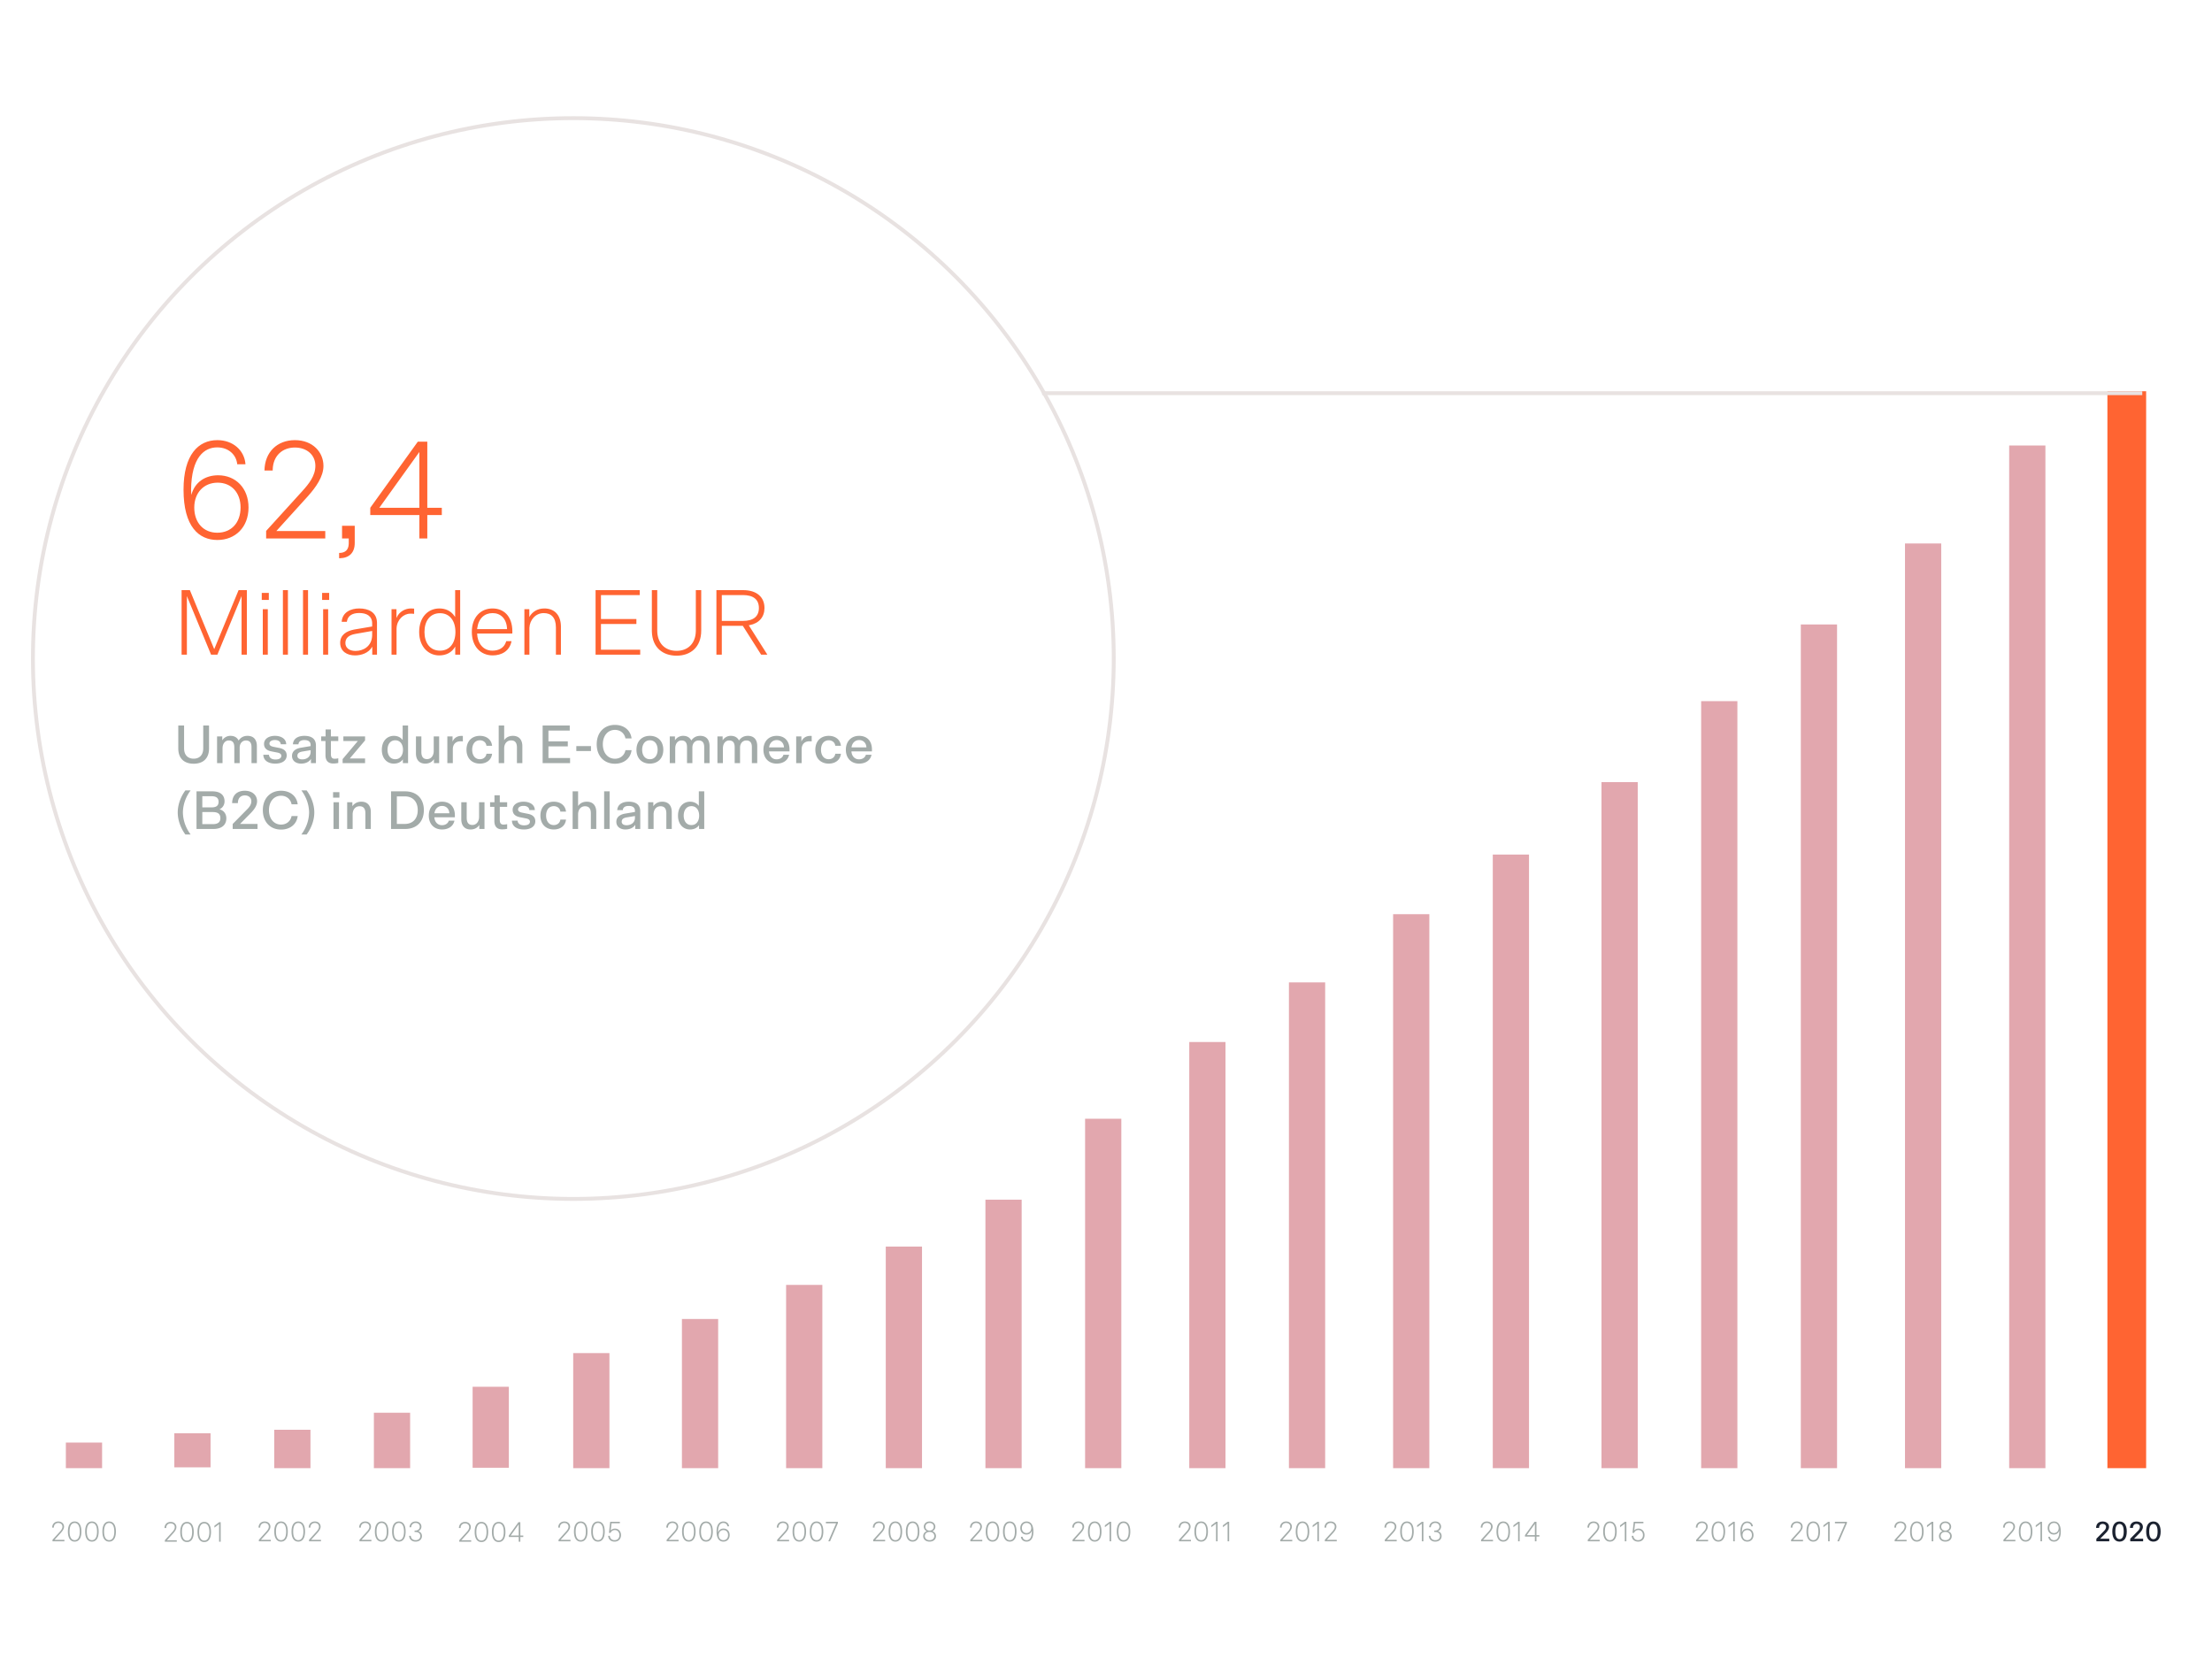 <svg xmlns="http://www.w3.org/2000/svg" xmlns:xlink="http://www.w3.org/1999/xlink" width="571" height="430"><defs><filter id="c"><feColorMatrix in="SourceGraphic" values="0 0 0 0 0.91 0 0 0 0 0.886 0 0 0 0 0.882 0 0 0 1 0"/></filter><path id="a" d="M0 0h571v430H0z"/></defs><g fill="none" fill-rule="evenodd"><mask id="b" fill="#fff"><use xlink:href="#a"/></mask><g mask="url(#b)"><g transform="translate(8 30)"><path fill="#A3ABA9" d="M40.275 362.88c1.052 0 1.742.843 1.742 2.6 0 1.758-.69 2.6-1.743 2.6-1.045 0-1.742-.842-1.742-2.6 0-1.757.697-2.6 1.742-2.6zm4.45 0c1.054 0 1.744.843 1.744 2.6 0 1.758-.69 2.6-1.743 2.6-1.046 0-1.743-.842-1.743-2.6 0-1.757.697-2.6 1.743-2.6zm76 0c1.054 0 1.744.843 1.744 2.6 0 1.758-.69 2.6-1.743 2.6-1.046 0-1.743-.842-1.743-2.6 0-1.757.697-2.6 1.743-2.6zm-4.45 0c1.052 0 1.742.843 1.742 2.6 0 1.758-.69 2.6-1.743 2.6-1.045 0-1.742-.842-1.742-2.6 0-1.757.697-2.6 1.742-2.6zm-80.227 0c.93 0 1.489.625 1.489 1.344 0 .528-.354 1.05-.73 1.484l-.113.128-1.612 1.78h2.55V368h-3.08v-.392l1.874-2.062c.363-.4.69-.814.69-1.33 0-.573-.45-.95-1.068-.95-.613 0-1.091.382-1.149 1.058l-.006.14h-.428c.015-.966.668-1.584 1.583-1.584zm12.919.08V368h-.407v-4.546l-1.213.9v-.479l1.228-.915h.392zm63.081-.08c.93 0 1.489.625 1.489 1.344 0 .528-.354 1.05-.73 1.484l-.113.128-1.612 1.78h2.55V368h-3.08v-.392l1.874-2.062c.363-.4.69-.814.69-1.33 0-.573-.45-.95-1.068-.95-.613 0-1.091.382-1.149 1.058l-.006.14h-.428c.015-.966.668-1.584 1.583-1.584zm14.27.08v3.442h.755v.378h-.756V368h-.414v-1.22h-2.556v-.378l2.477-3.442h.493zm360.493-.19c1.053 0 1.742.842 1.742 2.6 0 1.756-.69 2.599-1.742 2.599-1.046 0-1.743-.843-1.743-2.6 0-1.757.697-2.6 1.743-2.6zm-70.59.08v.384h-2.15l-.217 1.874c.21-.276.625-.501 1.111-.501.886 0 1.554.704 1.554 1.67 0 .98-.624 1.692-1.663 1.692-.882 0-1.519-.502-1.633-1.336l-.015-.16h.428c.036.639.487 1.118 1.22 1.118.777 0 1.25-.53 1.25-1.314 0-.755-.48-1.293-1.177-1.293-.495 0-.858.252-1.057.62l-.054.114h-.414l.327-2.869h2.49zm-264.212 0v.384h-2.15l-.217 1.874c.21-.276.624-.501 1.11-.501.887 0 1.555.704 1.555 1.67 0 .98-.625 1.692-1.663 1.692-.882 0-1.519-.502-1.633-1.336l-.015-.16h.428c.036.639.486 1.118 1.22 1.118.777 0 1.249-.53 1.249-1.314 0-.755-.48-1.293-1.176-1.293-.496 0-.859.252-1.057.62l-.055.114h-.413l.326-2.869h2.491zm-61.494-.08c1.053 0 1.742.842 1.742 2.6 0 1.756-.69 2.599-1.742 2.599-1.046 0-1.743-.843-1.743-2.6 0-1.757.697-2.6 1.743-2.6zm79.296 0c1.053 0 1.743.842 1.743 2.6 0 1.756-.69 2.599-1.743 2.599-1.046 0-1.743-.843-1.743-2.6 0-1.757.697-2.6 1.743-2.6zm158.415 0c1.053 0 1.742.842 1.742 2.6 0 1.756-.69 2.599-1.742 2.599-1.046 0-1.743-.843-1.743-2.6 0-1.757.697-2.6 1.743-2.6zm-186.318 0c1.053 0 1.743.842 1.743 2.6 0 1.756-.69 2.599-1.743 2.599-1.046 0-1.743-.843-1.743-2.6 0-1.757.697-2.6 1.743-2.6zm4.451 0c1.053 0 1.743.842 1.743 2.6 0 1.756-.69 2.599-1.743 2.599-1.045 0-1.742-.843-1.742-2.6 0-1.757.697-2.6 1.742-2.6zm110.636 0c.966 0 1.765.69 1.765 2.62 0 1.816-.77 2.579-1.758 2.579-.796 0-1.35-.498-1.452-1.129l-.014-.127h.428c.044.479.436.878 1.046.878.668 0 1.336-.508 1.358-2.207 0-.071-.008-.162-.013-.222l-.002-.047-.044.141c-.218.589-.743.883-1.35.883-.908 0-1.583-.66-1.583-1.678 0-1.03.69-1.692 1.62-1.692zm-157.701 0c.915 0 1.489.624 1.489 1.328 0 .538-.342 1.01-.806 1.191.479.116.944.516.944 1.25 0 .827-.661 1.43-1.634 1.43-.899 0-1.551-.512-1.657-1.346l-.013-.15h.428c.029.646.494 1.118 1.242 1.118.726 0 1.212-.435 1.212-1.053 0-.62-.395-1.003-1.163-1.048l-.158-.005h-.16v-.363h.138c.879 0 1.205-.523 1.205-1.024 0-.566-.457-.95-1.067-.95-.617 0-1.063.385-1.143.985l-.012.132h-.428c.044-.871.66-1.496 1.583-1.496zm79.434 0c.797 0 1.35.497 1.453 1.128l.014.128h-.428c-.044-.48-.436-.879-1.046-.879-.668 0-1.336.508-1.358 2.208 0 .094.014.225.014.268.182-.682.741-1.024 1.395-1.024.907 0 1.583.661 1.583 1.678 0 1.031-.69 1.692-1.62 1.692-.965 0-1.764-.69-1.764-2.622 0-1.815.77-2.578 1.757-2.578zm73.932 0c1.053 0 1.743.842 1.743 2.6 0 1.756-.69 2.599-1.743 2.599-1.046 0-1.743-.843-1.743-2.6 0-1.757.697-2.6 1.743-2.6zm-29.528 0c1.053 0 1.742.842 1.742 2.6 0 1.756-.69 2.599-1.742 2.599-1.046 0-1.743-.843-1.743-2.6 0-1.757.697-2.6 1.743-2.6zm-207.406 0c1.053 0 1.743.842 1.743 2.6 0 1.756-.69 2.599-1.743 2.599-1.046 0-1.743-.843-1.743-2.6 0-1.757.697-2.6 1.743-2.6zm4.451 0c1.053 0 1.743.842 1.743 2.6 0 1.756-.69 2.599-1.743 2.599-1.045 0-1.743-.843-1.743-2.6 0-1.757.698-2.6 1.743-2.6zm422.844 0c.797 0 1.35.497 1.453 1.128l.014.128h-.428c-.044-.48-.436-.879-1.046-.879-.668 0-1.336.508-1.358 2.208 0 .094.015.225.015.268.181-.682.74-1.024 1.394-1.024.908 0 1.583.661 1.583 1.678 0 1.031-.69 1.692-1.62 1.692-.965 0-1.764-.69-1.764-2.622 0-1.815.77-2.578 1.757-2.578zm-240.233 0c1.053 0 1.743.842 1.743 2.6 0 1.756-.69 2.599-1.743 2.599-1.046 0-1.743-.843-1.743-2.6 0-1.757.697-2.6 1.743-2.6zm204.8 0c1.052 0 1.742.842 1.742 2.6 0 1.756-.69 2.599-1.743 2.599-1.046 0-1.743-.843-1.743-2.6 0-1.757.697-2.6 1.743-2.6zm-180.005 0c1.053 0 1.743.842 1.743 2.6 0 1.756-.69 2.599-1.743 2.599-1.046 0-1.743-.843-1.743-2.6 0-1.757.697-2.6 1.743-2.6zm54.446 0c1.053 0 1.742.842 1.742 2.6 0 1.756-.69 2.599-1.742 2.599-1.046 0-1.743-.843-1.743-2.6 0-1.757.697-2.6 1.743-2.6zm232.859 0c1.053 0 1.742.842 1.742 2.6 0 1.756-.69 2.599-1.742 2.599-1.046 0-1.743-.843-1.743-2.6 0-1.757.697-2.6 1.743-2.6zm-445.89 0c1.053 0 1.743.842 1.743 2.6 0 1.756-.69 2.599-1.743 2.599-1.046 0-1.743-.843-1.743-2.6 0-1.757.697-2.6 1.743-2.6zm453.21 0c.965 0 1.764.69 1.764 2.62 0 1.816-.77 2.579-1.757 2.579-.797 0-1.35-.498-1.453-1.129l-.014-.127h.428c.044.479.436.878 1.046.878.668 0 1.336-.508 1.358-2.207 0-.071-.008-.162-.012-.222l-.003-.047-.044.141c-.218.589-.743.883-1.35.883-.908 0-1.583-.66-1.583-1.678 0-1.03.69-1.692 1.62-1.692zm-457.661 0c1.053 0 1.742.842 1.742 2.6 0 1.756-.69 2.599-1.742 2.599-1.046 0-1.743-.843-1.743-2.6 0-1.757.697-2.6 1.743-2.6zm109.715 0c1.053 0 1.743.842 1.743 2.6 0 1.756-.69 2.599-1.743 2.599-1.046 0-1.743-.843-1.743-2.6 0-1.757.697-2.6 1.743-2.6zm188.244 0c.915 0 1.489.624 1.489 1.328 0 .538-.341 1.01-.806 1.191.48.116.944.516.944 1.25 0 .827-.661 1.43-1.634 1.43-.898 0-1.55-.512-1.657-1.346l-.013-.15h.428c.03.646.494 1.118 1.242 1.118.726 0 1.213-.435 1.213-1.053 0-.62-.396-1.003-1.164-1.048l-.158-.005h-.16v-.363h.138c.879 0 1.206-.523 1.206-1.024 0-.566-.458-.95-1.068-.95-.617 0-1.062.385-1.143.985l-.011.132h-.429c.044-.871.661-1.496 1.583-1.496zm73.065 0c1.053 0 1.743.842 1.743 2.6 0 1.756-.69 2.599-1.743 2.599-1.046 0-1.743-.843-1.743-2.6 0-1.757.697-2.6 1.743-2.6zm-203.61 0c.887 0 1.49.61 1.49 1.357 0 .472-.291.944-.756 1.155.538.182.915.654.915 1.256 0 .835-.653 1.43-1.648 1.43-1.002 0-1.649-.595-1.649-1.43 0-.602.37-1.074.915-1.256a1.287 1.287 0 0 1-.762-1.155c0-.748.603-1.358 1.496-1.358zm262.213 0c.886 0 1.489.61 1.489 1.357 0 .472-.29.944-.755 1.155.537.182.914.654.914 1.256 0 .835-.653 1.43-1.648 1.43-1.002 0-1.648-.595-1.648-1.43 0-.602.37-1.074.915-1.256a1.287 1.287 0 0 1-.763-1.155c0-.748.603-1.358 1.496-1.358zm-192.103 0c1.053 0 1.743.842 1.743 2.6 0 1.756-.69 2.599-1.743 2.599-1.046 0-1.743-.843-1.743-2.6 0-1.757.697-2.6 1.743-2.6zm53.123 0c1.053 0 1.742.842 1.742 2.6 0 1.756-.69 2.599-1.742 2.599-1.046 0-1.743-.843-1.743-2.6 0-1.757.697-2.6 1.743-2.6zm-80.601 0c1.052 0 1.742.842 1.742 2.6 0 1.756-.69 2.599-1.742 2.599-1.046 0-1.743-.843-1.743-2.6 0-1.757.697-2.6 1.743-2.6zm105.452 0c1.053 0 1.743.842 1.743 2.6 0 1.756-.69 2.599-1.743 2.599-1.045 0-1.742-.843-1.742-2.6 0-1.757.697-2.6 1.742-2.6zm-131.837 0c1.053 0 1.743.842 1.743 2.6 0 1.756-.69 2.599-1.743 2.599-1.045 0-1.742-.843-1.742-2.6 0-1.757.697-2.6 1.742-2.6zm-49.872 0c1.053 0 1.743.842 1.743 2.6 0 1.756-.69 2.599-1.743 2.599-1.045 0-1.742-.843-1.742-2.6 0-1.757.697-2.6 1.742-2.6zm-187.062 0c1.053 0 1.743.842 1.743 2.6 0 1.756-.69 2.599-1.743 2.599-1.045 0-1.742-.843-1.742-2.6 0-1.757.697-2.6 1.742-2.6zm83.692 0c1.053 0 1.743.842 1.743 2.6 0 1.756-.69 2.599-1.743 2.599-1.046 0-1.743-.843-1.743-2.6 0-1.757.697-2.6 1.743-2.6zm365.102 0c1.053 0 1.743.842 1.743 2.6 0 1.756-.69 2.599-1.743 2.599-1.046 0-1.743-.843-1.743-2.6 0-1.757.697-2.6 1.743-2.6zm-265.958 0c.93 0 1.489.624 1.489 1.343 0 .528-.354 1.05-.73 1.484l-.113.128-1.612 1.78h2.55v.384h-3.08v-.392l1.874-2.062c.363-.4.69-.814.69-1.33 0-.573-.45-.95-1.068-.95-.613 0-1.091.382-1.149 1.058l-.006.14h-.428c.014-.966.668-1.584 1.583-1.584zm274.65.08v.362l-2.026 4.677h-.45l2.019-4.648h-2.636v-.392h3.093zm-461.712-.08c.93 0 1.489.624 1.489 1.343 0 .528-.354 1.05-.73 1.484l-.113.128-1.612 1.78h2.55v.384H5.551v-.392l1.874-2.062c.363-.4.69-.814.69-1.33 0-.573-.45-.95-1.068-.95-.613 0-1.091.382-1.149 1.058l-.006.14h-.427c.015-.966.668-1.584 1.583-1.584zm211.857 0c.93 0 1.489.624 1.489 1.343 0 .528-.354 1.05-.73 1.484l-.112.128-1.613 1.78h2.55v.384h-3.08v-.392l1.874-2.062c.363-.4.69-.814.69-1.33 0-.573-.45-.95-1.068-.95-.612 0-1.091.382-1.149 1.058l-.005.14h-.429c.015-.966.668-1.584 1.583-1.584zm25.077 0c.93 0 1.489.624 1.489 1.343 0 .528-.354 1.05-.73 1.484l-.113.128-1.612 1.78h2.55v.384h-3.08v-.392l1.874-2.062c.363-.4.69-.814.69-1.33 0-.573-.45-.95-1.068-.95-.613 0-1.091.382-1.149 1.058l-.005.14h-.429c.015-.966.668-1.584 1.583-1.584zm-170.707 0c.93 0 1.489.624 1.489 1.343 0 .528-.354 1.05-.73 1.484l-.113.128-1.612 1.78h2.55v.384h-3.08v-.392l1.874-2.062c.363-.4.69-.814.69-1.33 0-.573-.45-.95-1.068-.95-.613 0-1.091.382-1.149 1.058l-.005.14h-.429c.015-.966.668-1.584 1.583-1.584zm64.407 0c.93 0 1.488.624 1.488 1.343 0 .528-.354 1.05-.73 1.484l-.112.128-1.612 1.78h2.549v.384h-3.08v-.392l1.874-2.062c.363-.4.69-.814.69-1.33 0-.573-.45-.95-1.067-.95-.613 0-1.092.382-1.15 1.058l-.005.14h-.428c.014-.966.668-1.584 1.583-1.584zm246.604.08v5.039h-.406v-4.546l-1.213.9v-.479l1.227-.915h.392zm-33.319-.08c.93 0 1.489.624 1.489 1.343 0 .528-.354 1.05-.73 1.484l-.112.128-1.612 1.78h2.548v.384h-3.079v-.392l1.874-2.062c.363-.4.69-.814.69-1.33 0-.573-.45-.95-1.068-.95-.612 0-1.091.382-1.149 1.058l-.005.14h-.429c.015-.966.668-1.584 1.583-1.584zm159.694 0c.93 0 1.489.624 1.489 1.343 0 .528-.354 1.05-.73 1.484l-.112.128-1.613 1.78h2.55v.384h-3.08v-.392l1.874-2.062c.363-.4.69-.814.69-1.33 0-.573-.45-.95-1.068-.95-.612 0-1.091.382-1.149 1.058l-.005.14h-.429c.015-.966.668-1.584 1.583-1.584zm-134.842 0c.93 0 1.489.624 1.489 1.343 0 .528-.354 1.05-.73 1.484l-.113.128-1.612 1.78h2.55v.384h-3.08v-.392l1.874-2.062c.363-.4.69-.814.69-1.33 0-.573-.45-.95-1.068-.95-.613 0-1.091.382-1.149 1.058l-.005.14h-.429c.015-.966.668-1.584 1.583-1.584zm27.542 0c.93 0 1.488.624 1.488 1.343 0 .528-.354 1.05-.729 1.484l-.113.128-1.612 1.78h2.549v.384h-3.08v-.392l1.874-2.062c.364-.4.69-.814.69-1.33 0-.573-.45-.95-1.067-.95-.613 0-1.092.382-1.149 1.058l-.006.14h-.428c.014-.966.668-1.584 1.583-1.584zm-70.894.08v5.039h-.407v-4.546l-1.213.9v-.479l1.227-.915h.393zm56.155 0v3.441h.755v.378h-.755v1.22h-.414v-1.22h-2.556v-.378l2.476-3.442h.494zm42.723-.08c.929 0 1.488.624 1.488 1.343 0 .528-.354 1.05-.73 1.484l-.112.128-1.612 1.78h2.549v.384h-3.08v-.392l1.874-2.062c.363-.4.69-.814.69-1.33 0-.573-.45-.95-1.067-.95-.613 0-1.092.382-1.15 1.058l-.005.14h-.429c.015-.966.669-1.584 1.584-1.584zm-125.033.08v5.039h-.407v-4.546l-1.213.9v-.479l1.228-.915h.392zm105.516 0v5.039h-.407v-4.546l-1.212.9v-.479l1.227-.915h.392zm-113.983-.08c.93 0 1.488.624 1.488 1.343 0 .528-.354 1.05-.73 1.484l-.112.128-1.612 1.78h2.549v.384h-3.08v-.392l1.874-2.062c.363-.4.69-.814.69-1.33 0-.573-.45-.95-1.067-.95-.613 0-1.092.382-1.15 1.058l-.005.14h-.428c.014-.966.668-1.584 1.583-1.584zm-211.557 0c.93 0 1.489.624 1.489 1.343 0 .528-.354 1.05-.73 1.484l-.112.128-1.613 1.78h2.55v.384h-3.08v-.392l1.874-2.062c.363-.4.69-.814.69-1.33 0-.573-.45-.95-1.068-.95-.612 0-1.091.382-1.149 1.058l-.005.14h-.429c.015-.966.668-1.584 1.583-1.584zm432.84.08v5.039h-.406v-4.546l-1.213.9v-.479l1.227-.915h.392zm-28.076 0v5.039h-.407v-4.546l-1.213.9v-.479l1.227-.915h.393zm-131.617 0v5.039h-.407v-4.546l-1.213.9v-.479l1.227-.915h.393zm104.874 0v5.039h-.407v-4.546l-1.213.9v-.479l1.228-.915h.392zm-128.822-.08c.93 0 1.49.624 1.49 1.343 0 .528-.355 1.05-.73 1.484l-.113.128-1.612 1.78h2.548v.384h-3.079v-.392l1.874-2.062c.363-.4.69-.814.69-1.33 0-.573-.45-.95-1.068-.95-.612 0-1.091.382-1.148 1.058l-.006.14h-.429c.015-.966.668-1.584 1.583-1.584zm-65.12 0c.929 0 1.488.624 1.488 1.343 0 .528-.354 1.05-.73 1.484l-.113.128-1.612 1.78h2.55v.384h-3.08v-.392l1.874-2.062c.363-.4.69-.814.69-1.33 0-.573-.45-.95-1.068-.95-.613 0-1.091.382-1.149 1.058l-.005.14h-.429c.015-.966.668-1.584 1.583-1.584zm185.474 0c.93 0 1.49.624 1.49 1.343 0 .528-.355 1.05-.73 1.484l-.113.128-1.612 1.78h2.549v.384h-3.08v-.392l1.874-2.062c.363-.4.69-.814.69-1.33 0-.573-.45-.95-1.068-.95-.612 0-1.09.382-1.148 1.058l-.006.14h-.429c.015-.966.668-1.584 1.583-1.584zm-16.03.08v5.039h-.406v-4.546l-1.213.9v-.479l1.228-.915h.392zm-160.978 0v5.039h-.406v-4.546l-1.213.9v-.479l1.227-.915h.392zm45.166-.08c.93 0 1.489.624 1.489 1.343 0 .528-.354 1.05-.73 1.484l-.112.128-1.612 1.78h2.548v.384h-3.079v-.392l1.874-2.062c.363-.4.69-.814.69-1.33 0-.573-.45-.95-1.068-.95-.612 0-1.091.382-1.149 1.058l-.005.14h-.429c.015-.966.668-1.584 1.583-1.584zm-14.703.08v5.039h-.406v-4.546l-1.213.9v-.479l1.227-.915h.392zm-143.712-.08c.93 0 1.489.624 1.489 1.343 0 .528-.354 1.05-.73 1.484l-.112.128-1.612 1.78h2.548v.384h-3.079v-.392l1.874-2.062c.363-.4.69-.814.69-1.33 0-.573-.45-.95-1.068-.95-.612 0-1.091.382-1.148 1.058l-.006.14h-.429c.015-.966.668-1.584 1.583-1.584zm42.708.08v.362l-2.026 4.677h-.45l2.019-4.648h-2.636v-.392h3.093zm-147.972-.08c.93 0 1.489.624 1.489 1.343 0 .528-.354 1.05-.73 1.484l-.112.128-1.613 1.78h2.55v.384h-3.08v-.392l1.874-2.062c.363-.4.69-.814.69-1.33 0-.573-.45-.95-1.068-.95-.612 0-1.091.382-1.149 1.058l-.005.14h-.429c.015-.966.668-1.584 1.583-1.584zm422.264 0c.93 0 1.489.624 1.489 1.343 0 .528-.354 1.05-.73 1.484l-.112.128-1.612 1.78h2.548v.384h-3.079v-.392l1.874-2.062c.363-.4.69-.814.69-1.33 0-.573-.45-.95-1.068-.95-.612 0-1.091.382-1.149 1.058l-.005.14h-.429c.015-.966.668-1.584 1.583-1.584zm-366.31.495c-.82 0-1.314.741-1.314 2.215 0 1.474.494 2.215 1.314 2.215.828 0 1.322-.74 1.322-2.215 0-1.474-.494-2.215-1.322-2.215zm-76 0c-.82 0-1.314.741-1.314 2.215 0 1.474.494 2.215 1.314 2.215.828 0 1.322-.74 1.322-2.215 0-1.474-.494-2.215-1.322-2.215zm80.452 0c-.82 0-1.315.741-1.315 2.215 0 1.474.494 2.215 1.315 2.215.828 0 1.321-.74 1.321-2.215 0-1.474-.493-2.215-1.321-2.215zm-76 0c-.82 0-1.315.741-1.315 2.215 0 1.474.494 2.215 1.315 2.215.828 0 1.321-.74 1.321-2.215 0-1.474-.493-2.215-1.321-2.215zm398.317 1.72c-.726 0-1.22.53-1.22 1.292 0 .799.487 1.314 1.198 1.314.734 0 1.213-.523 1.213-1.314 0-.784-.486-1.293-1.19-1.293zm51.131.486c-.77 0-1.227.465-1.227 1.06s.457 1.06 1.227 1.06c.763 0 1.22-.465 1.22-1.06s-.457-1.06-1.22-1.06zm-262.212 0c-.77 0-1.227.465-1.227 1.06s.457 1.06 1.227 1.06c.762 0 1.22-.465 1.22-1.06s-.458-1.06-1.22-1.06zm-53.212-.487c-.726 0-1.22.53-1.22 1.293 0 .799.486 1.314 1.198 1.314.734 0 1.213-.523 1.213-1.314 0-.784-.487-1.293-1.191-1.293zm123.321-1.83c-.82 0-1.314.741-1.314 2.215 0 1.474.493 2.215 1.314 2.215.828 0 1.322-.74 1.322-2.215 0-1.474-.494-2.215-1.322-2.215zm-103.735 0c-.82 0-1.314.741-1.314 2.215 0 1.474.494 2.215 1.314 2.215.828 0 1.322-.74 1.322-2.215 0-1.474-.494-2.215-1.322-2.215zm4.452 0c-.82 0-1.315.741-1.315 2.215 0 1.474.494 2.215 1.315 2.215.828 0 1.321-.74 1.321-2.215 0-1.474-.493-2.215-1.321-2.215zm125.438 0c-.82 0-1.315.741-1.315 2.215 0 1.474.494 2.215 1.315 2.215.827 0 1.321-.74 1.321-2.215 0-1.474-.494-2.215-1.321-2.215zm-105.094 0c-.821 0-1.315.741-1.315 2.215 0 1.474.494 2.215 1.315 2.215.827 0 1.321-.74 1.321-2.215 0-1.474-.494-2.215-1.321-2.215zm-48.87 0c-.82 0-1.314.741-1.314 2.215 0 1.474.494 2.215 1.314 2.215.828 0 1.322-.74 1.322-2.215 0-1.474-.494-2.215-1.322-2.215zm180.932 0c-.82 0-1.315.741-1.315 2.215 0 1.474.494 2.215 1.315 2.215.827 0 1.321-.74 1.321-2.215 0-1.474-.494-2.215-1.321-2.215zm-73.165 0c-.821 0-1.315.741-1.315 2.215 0 1.474.494 2.215 1.315 2.215.827 0 1.321-.74 1.321-2.215 0-1.474-.494-2.215-1.321-2.215zm-54.446 0c-.82 0-1.314.741-1.314 2.215 0 1.474.493 2.215 1.314 2.215.828 0 1.322-.74 1.322-2.215 0-1.474-.494-2.215-1.322-2.215zm-211.857 0c-.82 0-1.315.741-1.315 2.215 0 1.474.494 2.215 1.315 2.215.828 0 1.321-.74 1.321-2.215 0-1.474-.493-2.215-1.321-2.215zm258.867 0c-.821 0-1.315.741-1.315 2.215 0 1.474.494 2.215 1.315 2.215.827 0 1.321-.74 1.321-2.215 0-1.474-.494-2.215-1.321-2.215zm-205.595 0c-.82 0-1.314.741-1.314 2.215 0 1.474.493 2.215 1.314 2.215.828 0 1.322-.74 1.322-2.215 0-1.474-.494-2.215-1.322-2.215zm-48.82 0c-.821 0-1.315.741-1.315 2.215 0 1.474.494 2.215 1.314 2.215.828 0 1.322-.74 1.322-2.215 0-1.474-.494-2.215-1.322-2.215zm121.73 0c-.82 0-1.314.741-1.314 2.215 0 1.474.493 2.215 1.314 2.215.828 0 1.322-.74 1.322-2.215 0-1.474-.494-2.215-1.322-2.215zm106.3 0c-.82 0-1.314.741-1.314 2.215 0 1.474.494 2.215 1.314 2.215.828 0 1.322-.74 1.322-2.215 0-1.474-.494-2.215-1.322-2.215zm266.68 0c-.821 0-1.315.741-1.315 2.215 0 1.474.494 2.215 1.315 2.215.827 0 1.321-.74 1.321-2.215 0-1.474-.494-2.215-1.321-2.215zm-79.317 0c-.82 0-1.315.741-1.315 2.215 0 1.474.494 2.215 1.315 2.215.828 0 1.321-.74 1.321-2.215 0-1.474-.493-2.215-1.321-2.215zm51.24 0c-.82 0-1.315.741-1.315 2.215 0 1.474.494 2.215 1.315 2.215.828 0 1.321-.74 1.321-2.215 0-1.474-.493-2.215-1.321-2.215zm-422.264 0c-.821 0-1.315.741-1.315 2.215 0 1.474.494 2.215 1.315 2.215.827 0 1.321-.74 1.321-2.215 0-1.474-.494-2.215-1.321-2.215zm105.264 0c-.82 0-1.315.741-1.315 2.215 0 1.474.494 2.215 1.315 2.215.828 0 1.321-.74 1.321-2.215 0-1.474-.493-2.215-1.321-2.215zm-74.845 0c-.82 0-1.314.741-1.314 2.215 0 1.474.493 2.215 1.314 2.215.828 0 1.322-.74 1.322-2.215 0-1.474-.494-2.215-1.322-2.215zm51.393 0c-.82 0-1.314.741-1.314 2.215 0 1.474.494 2.215 1.314 2.215.828 0 1.322-.74 1.322-2.215 0-1.474-.494-2.215-1.322-2.215zm261.228 0c-.82 0-1.314.741-1.314 2.215 0 1.474.494 2.215 1.314 2.215.828 0 1.322-.74 1.322-2.215 0-1.474-.494-2.215-1.322-2.215zm-317.072 0c-.821 0-1.315.741-1.315 2.215 0 1.474.494 2.215 1.315 2.215.827 0 1.321-.74 1.321-2.215 0-1.474-.494-2.215-1.321-2.215zm289.53 0c-.82 0-1.314.741-1.314 2.215 0 1.474.494 2.215 1.314 2.215.828 0 1.322-.74 1.322-2.215 0-1.474-.494-2.215-1.322-2.215zm-368.77 0c-.821 0-1.315.741-1.315 2.215 0 1.474.494 2.215 1.314 2.215.828 0 1.322-.74 1.322-2.215 0-1.474-.494-2.215-1.322-2.215zm448.793 0c-.82 0-1.315.741-1.315 2.215 0 1.474.494 2.215 1.315 2.215.828 0 1.321-.74 1.321-2.215 0-1.474-.493-2.215-1.321-2.215zm-207.408 0c-.82 0-1.314.741-1.314 2.215 0 1.474.493 2.215 1.314 2.215.828 0 1.322-.74 1.322-2.215 0-1.474-.494-2.215-1.322-2.215zm-126.757.344-2.084 2.904h2.084v-2.904zm262.305-.111-2.084 2.904h2.084v-2.904zm134.007-.24c-.734 0-1.213.523-1.213 1.314 0 .785.487 1.293 1.19 1.293.727 0 1.22-.53 1.22-1.293 0-.798-.486-1.314-1.197-1.314zm-265.213 0c-.733 0-1.212.523-1.212 1.314 0 .785.486 1.293 1.19 1.293.727 0 1.22-.53 1.22-1.293 0-.798-.486-1.314-1.198-1.314zm-25.04 0c-.661 0-1.075.428-1.075.973 0 .552.414.995 1.075.995.653 0 1.075-.443 1.075-.995 0-.545-.422-.973-1.075-.973zm262.212 0c-.66 0-1.075.428-1.075.973 0 .552.414.995 1.075.995.654 0 1.075-.443 1.075-.995 0-.545-.421-.973-1.075-.973z"/><path fill="#1B2230" d="M539.129 362.77c1.039 0 1.874.733 1.874 2.6 0 1.865-.835 2.599-1.874 2.599-1.038 0-1.866-.734-1.866-2.6s.828-2.6 1.866-2.6zm8.744 0c1.038 0 1.873.733 1.873 2.6 0 1.865-.835 2.599-1.873 2.599-1.039 0-1.867-.734-1.867-2.6s.828-2.6 1.867-2.6zm-13.086 0c1.01 0 1.634.617 1.634 1.401 0 .624-.429 1.155-.843 1.583l-1.437 1.46h2.338v.675h-3.326v-.668l1.91-1.939c.327-.32.588-.668.588-1.111 0-.465-.356-.777-.864-.777-.552 0-.937.349-.937 1.031h-.77c.008-1.053.654-1.656 1.707-1.656zm8.743 0c1.01 0 1.634.617 1.634 1.401 0 .624-.429 1.155-.842 1.583l-1.438 1.46h2.338v.675h-3.326v-.668l1.91-1.939c.327-.32.588-.668.588-1.111 0-.465-.356-.777-.864-.777-.552 0-.937.349-.937 1.031h-.77c.008-1.053.654-1.656 1.707-1.656zm-4.4.638c-.64 0-1.083.552-1.083 1.961s.443 1.96 1.082 1.96c.647 0 1.082-.551 1.082-1.96 0-1.409-.435-1.96-1.082-1.96zm8.743 0c-.64 0-1.082.552-1.082 1.961s.443 1.96 1.082 1.96c.646 0 1.082-.551 1.082-1.96 0-1.409-.436-1.96-1.082-1.96z"/><g filter="url(#c)" transform="translate(5.465 71)"><g fill="#E2A7AE"><path d="M3.535 278h9.355v-6.6H3.535zM31.535 277.8h9.355V269h-9.355zM57.324 278h9.355v-9.9h-9.355zM83.05 278h9.355v-14.3H83.05zM108.535 277.9h9.355V257h-9.355zM134.501 278h9.354v-29.7h-9.354zM162.565 278h9.354v-38.5h-9.354zM189.459 278h9.355v-47.3h-9.355zM215.185 278h9.355v-57.2h-9.355zM240.91 278h9.355v-69.3h-9.355zM319.256 278h9.355V152.6h-9.355zM346.151 278h9.354V135h-9.354zM371.876 278h9.355V119.6h-9.355zM399.94 278h9.355V100.9h-9.355zM425.665 278h9.355V80h-9.355zM451.391 278h9.355V60.2h-9.355zM478.286 278h9.354V39.3h-9.354zM505.18 278h9.355V14h-9.355zM266.636 278h9.354v-90.2h-9.354zM293.53 278h9.355V168h-9.355z"/></g></g><path fill="#FF6432" d="M536 349h10V71h-10z"/><path fill="#A3ABA9" d="M71.146 174.032c1.148 1.526 1.988 3.598 1.988 5.698 0 2.1-.84 4.172-1.988 5.698h-1.358c1.19-1.596 1.96-3.514 2.002-5.698-.042-2.184-.812-4.102-2.002-5.698zm-29.932 0c-1.19 1.596-1.96 3.514-2.002 5.698.042 2.184.812 4.102 2.002 5.698h-1.358c-1.134-1.526-1.974-3.598-1.974-5.698 0-2.1.84-4.172 1.974-5.698zm23.338.098c2.296 0 4.032 1.33 4.298 3.5h-1.582c-.252-1.344-1.33-2.212-2.716-2.212-1.792 0-3.122 1.456-3.122 3.724 0 2.268 1.33 3.724 3.122 3.724 1.386 0 2.464-.868 2.716-2.212h1.582c-.266 2.17-2.002 3.5-4.298 3.5-2.814 0-4.704-2.002-4.704-5.012s1.89-5.012 4.704-5.012zm89.74 2.828c1.848 0 2.982.77 2.982 2.492V184h-1.288v-1.078c-.546.854-1.526 1.204-2.548 1.204-1.26 0-2.338-.672-2.338-1.988 0-1.232.966-1.876 2.226-2.1l2.576-.434v-.294c0-.91-.672-1.26-1.61-1.26-.938 0-1.47.378-1.526 1.092h-1.428c.07-1.484 1.344-2.184 2.954-2.184zm-19.334 0c1.736 0 2.982.98 3.15 2.562h-1.456c-.112-.896-.826-1.414-1.694-1.414-1.26 0-1.988 1.008-1.988 2.436s.728 2.45 1.988 2.45c.868 0 1.582-.532 1.694-1.414h1.456c-.168 1.582-1.414 2.548-3.15 2.548-2.044 0-3.458-1.358-3.458-3.584s1.414-3.584 3.458-3.584zm-7.798 0c1.498 0 2.87.7 2.898 2.17h-1.414c-.042-.686-.616-1.092-1.512-1.092-.854 0-1.4.378-1.4.91 0 .462.364.7 1.036.84l1.484.294c1.26.238 1.932.868 1.932 1.932 0 1.26-1.078 2.114-2.954 2.114-1.904 0-3.052-.882-3.08-2.282h1.456c.056.714.602 1.218 1.68 1.218 1.078 0 1.512-.42 1.512-.952 0-.448-.364-.714-1.036-.84l-1.498-.294c-1.26-.238-1.932-.868-1.932-1.932 0-1.274 1.176-2.086 2.828-2.086zm46.634-2.674V184h-1.344v-.98c-.504.728-1.33 1.106-2.352 1.106-1.68 0-3.08-1.288-3.08-3.57 0-2.296 1.386-3.598 3.108-3.598.938 0 1.722.35 2.268 1.078v-3.752h1.4zm-61.32 2.814v4.018c0 1.33.574 1.848 1.456 1.848 1.092 0 1.736-.938 1.736-2.086v-3.78h1.4V184h-1.344v-1.036c-.462.714-1.204 1.162-2.254 1.162-1.554 0-2.394-1.022-2.394-2.646v-4.382h1.4zm-6.37-.14c1.988 0 3.318 1.246 3.318 3.542v.476h-5.292c.042 1.064.742 2.044 1.946 2.044.854 0 1.554-.406 1.778-1.176h1.456c-.308 1.512-1.61 2.282-3.22 2.282-1.932 0-3.402-1.302-3.402-3.584 0-2.17 1.386-3.584 3.416-3.584zm14.91-1.652v1.792h1.904v1.19h-1.904v3.36c0 .798.252 1.218.952 1.218.308 0 .644-.042.952-.112v1.204c-.42.098-.896.14-1.316.14-1.302 0-1.988-.756-1.988-2.142v-3.668h-1.106v-1.19h1.134v-1.792h1.372zm28.35-1.022V184h-1.414v-9.716h1.414zm-8.134 0v3.794c.49-.742 1.288-1.12 2.254-1.12 1.582 0 2.436 1.022 2.436 2.66V184h-1.4v-4.046c0-1.33-.588-1.82-1.498-1.82-1.148 0-1.792.924-1.792 2.058V184h-1.414v-9.716h1.414zm-94.444 0c2.086 0 3.178.952 3.178 2.59 0 .938-.546 1.722-1.316 2.044.938.224 1.778 1.022 1.778 2.324 0 1.68-1.134 2.758-3.388 2.758h-4.312v-9.716zm8.428-.154c1.946 0 3.15 1.19 3.15 2.702 0 1.204-.826 2.226-1.624 3.052l-2.772 2.814h4.508V184h-6.412v-1.288l3.682-3.738c.63-.616 1.134-1.288 1.134-2.142 0-.896-.686-1.498-1.666-1.498-1.064 0-1.806.672-1.806 1.988h-1.484c.014-2.03 1.26-3.192 3.29-3.192zm107.758 2.828c1.582 0 2.436 1.022 2.436 2.66V184h-1.4v-4.032c0-1.344-.588-1.834-1.498-1.834-1.148 0-1.792.924-1.792 2.072V184h-1.414v-6.902h1.344v1.022c.49-.7 1.246-1.162 2.324-1.162zm-83.468.14V184H78.09v-6.902h1.414zm5.782-.14c1.582 0 2.436 1.022 2.436 2.66V184h-1.4v-4.032c0-1.344-.588-1.834-1.498-1.834-1.148 0-1.792.924-1.792 2.072V184h-1.414v-6.902h1.344v1.022c.49-.7 1.246-1.162 2.324-1.162zm11.256-2.674c3.164 0 4.872 2.03 4.872 4.858 0 2.842-1.708 4.858-4.872 4.858h-3.598v-9.716zm59.36 6.37-2.17.364c-.854.154-1.246.49-1.246 1.106 0 .546.448.91 1.26.91 1.078 0 2.156-.616 2.156-1.946v-.434zm14.588-2.548c-1.302 0-2.002 1.064-2.002 2.45 0 1.372.7 2.436 2.002 2.436 1.288 0 1.988-1.064 1.988-2.436 0-1.386-.7-2.45-1.988-2.45zm-123.564 1.526h-2.702v3.122h2.688c1.246 0 1.974-.434 1.974-1.554 0-1.148-.714-1.568-1.96-1.568zm49.574-4.046h-2.058v7.112H96.5c2.086 0 3.332-1.372 3.332-3.556s-1.246-3.556-3.332-3.556zm9.632 2.464c-1.078 0-1.834.756-1.988 1.89h3.85c-.056-1.176-.84-1.89-1.862-1.89zm-59.556-2.506h-2.352v2.884h2.352c1.19 0 1.848-.392 1.848-1.442 0-1.036-.658-1.442-1.848-1.442zm33.04-1.05v1.414h-1.638v-1.414h1.638zm71.12-17.364c2.296 0 4.032 1.33 4.298 3.5h-1.582c-.252-1.344-1.33-2.212-2.716-2.212-1.792 0-3.122 1.456-3.122 3.724 0 2.268 1.33 3.724 3.122 3.724 1.386 0 2.464-.868 2.716-2.212h1.582c-.266 2.17-2.002 3.5-4.298 3.5-2.814 0-4.704-2.002-4.704-5.012s1.89-5.012 4.704-5.012zm-111.216.154v5.922c0 1.68.966 2.646 2.464 2.646 1.512 0 2.478-.966 2.478-2.646v-5.922h1.498v5.922c0 2.674-1.624 3.948-3.976 3.948-2.338 0-3.962-1.274-3.962-3.948v-5.922h1.498zm76.356 2.674c1.736 0 2.982.98 3.15 2.562h-1.456c-.112-.896-.826-1.414-1.694-1.414-1.26 0-1.988 1.008-1.988 2.436s.728 2.45 1.988 2.45c.868 0 1.582-.532 1.694-1.414h1.456c-.168 1.582-1.414 2.548-3.15 2.548-2.044 0-3.458-1.358-3.458-3.584s1.414-3.584 3.458-3.584zm90.048 0c1.736 0 2.982.98 3.15 2.562h-1.456c-.112-.896-.826-1.414-1.694-1.414-1.26 0-1.988 1.008-1.988 2.436s.728 2.45 1.988 2.45c.868 0 1.582-.532 1.694-1.414h1.456c-.168 1.582-1.414 2.548-3.15 2.548-2.044 0-3.458-1.358-3.458-3.584s1.414-3.584 3.458-3.584zm7.84 0c1.988 0 3.318 1.246 3.318 3.542v.476h-5.292c.042 1.064.742 2.044 1.946 2.044.854 0 1.554-.406 1.778-1.176h1.456c-.308 1.512-1.61 2.282-3.22 2.282-1.932 0-3.402-1.302-3.402-3.584 0-2.17 1.386-3.584 3.416-3.584zm-21.28 0c1.988 0 3.318 1.246 3.318 3.542v.476h-5.292c.042 1.064.742 2.044 1.946 2.044.854 0 1.554-.406 1.778-1.176h1.456c-.308 1.512-1.61 2.282-3.22 2.282-1.932 0-3.402-1.302-3.402-3.584 0-2.17 1.386-3.584 3.416-3.584zm-95.144-2.674V167h-1.344v-.98c-.504.728-1.33 1.106-2.352 1.106-1.68 0-3.08-1.288-3.08-3.57 0-2.296 1.386-3.598 3.108-3.598.938 0 1.722.35 2.268 1.078v-3.752h1.4zm-26.768 2.674c1.848 0 2.982.77 2.982 2.492V167h-1.288v-1.078c-.546.854-1.526 1.204-2.548 1.204-1.26 0-2.338-.672-2.338-1.988 0-1.232.966-1.876 2.226-2.1l2.576-.434v-.294c0-.91-.672-1.26-1.61-1.26-.938 0-1.47.378-1.526 1.092h-1.428c.07-1.484 1.344-2.184 2.954-2.184zm-7.588 0c1.498 0 2.87.7 2.898 2.17h-1.414c-.042-.686-.616-1.092-1.512-1.092-.854 0-1.4.378-1.4.91 0 .462.364.7 1.036.84l1.484.294c1.26.238 1.932.868 1.932 1.932 0 1.26-1.078 2.114-2.954 2.114-1.904 0-3.052-.882-3.08-2.282h1.456c.056.714.602 1.218 1.68 1.218 1.078 0 1.512-.42 1.512-.952 0-.448-.364-.714-1.036-.84l-1.498-.294c-1.26-.238-1.932-.868-1.932-1.932 0-1.274 1.176-2.086 2.828-2.086zm37.786.14v4.018c0 1.33.574 1.848 1.456 1.848 1.092 0 1.736-.938 1.736-2.086v-3.78h1.4V167h-1.344v-1.036c-.462.714-1.204 1.162-2.254 1.162-1.554 0-2.394-1.022-2.394-2.646v-4.382h1.4zm58.982-.14c2.058 0 3.472 1.372 3.472 3.598s-1.414 3.57-3.472 3.57c-2.044 0-3.458-1.344-3.458-3.57s1.414-3.598 3.458-3.598zm-82.334-1.652v1.792h1.904v1.19h-1.904v3.36c0 .798.252 1.218.952 1.218.308 0 .644-.042.952-.112v1.204c-.42.098-.896.14-1.316.14-1.302 0-1.988-.756-1.988-2.142v-3.668h-1.106v-1.19h1.134v-1.792h1.372zm95.34 1.652c1.372 0 2.408.784 2.408 2.66V167h-1.386v-4.158c0-1.134-.49-1.694-1.442-1.694-.812 0-1.61.63-1.61 1.862V167h-1.386v-4.088c0-1.204-.462-1.764-1.442-1.764-.868 0-1.596.756-1.596 2.044V167h-1.414v-6.902h1.344v1.022a2.453 2.453 0 0 1 2.128-1.162c.98 0 1.708.42 2.086 1.204.504-.714 1.204-1.204 2.31-1.204zm-50.61-2.674v3.794c.49-.742 1.288-1.12 2.254-1.12 1.582 0 2.436 1.022 2.436 2.66V167h-1.4v-4.046c0-1.33-.588-1.82-1.498-1.82-1.148 0-1.792.924-1.792 2.058V167h-1.414v-9.716h1.414zm-10.93 2.689c.069.001.153.005.262.013v1.4c-.238-.014-.462-.014-.672-.014-1.092 0-1.918.728-1.918 2.016V167h-1.414v-6.902h1.344l-.001 1.343.084-.176c.438-.852 1.188-1.243 2.03-1.288l.169-.005zm90.049 0c.068.001.152.005.261.013v1.4c-.238-.014-.462-.014-.672-.014-1.092 0-1.918.728-1.918 2.016V167h-1.414v-6.902h1.344v1.343l.083-.176c.438-.852 1.188-1.243 2.03-1.288l.169-.005zm-62.193-2.689v1.316h-5.502v2.786h4.998v1.288h-4.998v2.996h5.586V167h-7.084v-9.716h7zm45.99 2.674c1.372 0 2.408.784 2.408 2.66V167h-1.386v-4.158c0-1.134-.49-1.694-1.442-1.694-.812 0-1.61.63-1.61 1.862V167h-1.386v-4.088c0-1.204-.462-1.764-1.442-1.764-.868 0-1.596.756-1.596 2.044V167h-1.414v-6.902h1.344v1.022a2.453 2.453 0 0 1 2.128-1.162c.98 0 1.708.42 2.086 1.204.504-.714 1.204-1.204 2.31-1.204zm-98.826.14v1.036l-3.948 4.662h3.948V167h-5.796v-1.036l3.934-4.676h-3.738v-1.19h5.6zm-30.338-.14c1.372 0 2.408.784 2.408 2.66V167h-1.386v-4.158c0-1.134-.49-1.694-1.442-1.694-.812 0-1.61.63-1.61 1.862V167h-1.386v-4.088c0-1.204-.462-1.764-1.442-1.764-.868 0-1.596.756-1.596 2.044V167h-1.414v-6.902h1.344v1.022a2.453 2.453 0 0 1 2.128-1.162c.98 0 1.708.42 2.086 1.204.504-.714 1.204-1.204 2.31-1.204zm16.282 3.696-2.17.364c-.854.154-1.246.49-1.246 1.106 0 .546.448.91 1.26.91 1.078 0 2.156-.616 2.156-1.946v-.434zm87.57-2.548c-1.288 0-1.988 1.064-1.988 2.45 0 1.372.7 2.436 1.988 2.436 1.302 0 2.002-1.064 2.002-2.436 0-1.386-.7-2.45-2.002-2.45zm-65.716 0c-1.302 0-2.002 1.064-2.002 2.45 0 1.372.7 2.436 2.002 2.436 1.288 0 1.988-1.064 1.988-2.436 0-1.386-.7-2.45-1.988-2.45zm50.512 1.498v1.274h-3.78v-1.274h3.78zm69.244-1.554c-1.078 0-1.834.756-1.988 1.89h3.85c-.056-1.176-.84-1.89-1.862-1.89zm-21.28 0c-1.078 0-1.834.756-1.988 1.89h3.85c-.056-1.176-.84-1.89-1.862-1.89z"/><path fill="#FF6432" d="M161.66 122.344v10.416c0 3.288 1.992 5.256 4.992 5.256 2.9 0 4.865-1.868 4.964-5.006l.004-.25v-10.416h1.392v10.44c0 4.32-2.784 6.48-6.36 6.48-3.522 0-6.263-2.067-6.38-6.201l-.004-.279v-10.44h1.392zm-76.952 4.728c2.448 0 4.488.997 4.603 3.518l.005.226V139h-1.224v-2.064c-.936 1.68-2.856 2.256-4.464 2.256-1.992 0-3.816-1.008-3.816-3.24 0-2.04 1.589-3.027 3.513-3.417l.207-.039 4.536-.768v-.792c0-1.896-1.392-2.688-3.36-2.688-1.774 0-2.907.73-3.143 2.105l-.025.175h-1.344c.168-2.52 2.424-3.456 4.512-3.456zm26.08-4.728V139h-1.272v-2.088c-.912 1.584-2.4 2.28-4.152 2.28-2.712 0-5.16-2.16-5.16-6.048s2.352-6.072 5.208-6.072c1.535 0 2.982.569 3.946 2.019l.134.213v-6.96h1.296zm8.36 4.728c2.784 0 5.112 1.872 5.112 5.976 0 .09 0 .207-.01.351l-.014.153h-9.072c.072 2.376 1.464 4.416 3.936 4.416 1.613 0 2.982-.664 3.514-2.245l.062-.203h1.368c-.48 2.52-2.544 3.672-4.872 3.672-3.048 0-5.376-2.256-5.376-6.072 0-3.768 2.28-6.048 5.352-6.048zm-78.136-4.728 6.288 15.24 6.288-15.24h2.136V139h-1.368v-15.12L48.116 139h-1.632l-6.24-15.12V139h-1.368v-16.656h2.136zm57.71 4.756.178.02v1.344c-.384-.048-.696-.048-.984-.048-1.744 0-3.442 1.532-3.547 3.766l-.005.218v6.6h-1.296v-11.736h1.272v2.28c.696-1.752 2.4-2.472 3.72-2.472.2 0 .383 0 .661.028zm-22.014.164V139h-1.296v-11.736h1.296zm-5.192-4.92V139H70.22v-16.656h1.296zm61.008 4.728c2.471 0 4.173 1.54 4.268 4.488l.004.264V139H135.5v-7.032c0-2.64-1.296-3.696-3.144-3.696-2.139 0-3.602 1.802-3.692 3.747l-.004.189V139h-1.296v-11.736h1.272v2.016c.768-1.368 2.112-2.208 3.888-2.208zm-66.2-4.728V139h-1.296v-16.656h1.296zm117.52 0c3.504 0 5.496 1.8 5.496 4.608 0 2.323-1.394 3.948-3.81 4.42l-.246.044 4.8 7.584h-1.608l-4.728-7.44h-5.424V139h-1.392v-16.656h6.912zm-26.704 0v1.272h-10.008v6.192h9.144v1.272h-9.144v6.648h10.128V139h-11.52v-16.656h11.4zm-96.008 4.92V139h-1.296v-11.736h1.296zm26.936 5.616-4.368.768c-1.728.312-2.544 1.104-2.544 2.352 0 1.176.936 2.04 2.616 2.04 2.096 0 4.17-1.266 4.29-3.908l.006-.244v-1.008zm17.512-4.584c-2.592 0-4.008 2.04-4.008 4.848 0 2.784 1.416 4.824 4.008 4.824 2.568 0 3.984-2.04 3.984-4.824 0-2.808-1.416-4.848-3.984-4.848zm13.592-.024c-2.067 0-3.617 1.304-3.976 3.867l-.032.261h7.728c-.096-2.712-1.68-4.128-3.72-4.128zm64.624-4.656h-5.472v6.672h5.472c2.64 0 4.104-1.128 4.104-3.336s-1.464-3.336-4.104-3.336zm-122.4-.552v1.8h-1.824v-1.8h1.824zm15.576 0v1.8h-1.824v-1.8h1.824zm6.6-17.34v4.428c0 2.548-1.422 3.878-3.806 3.956l-.226.004v-1.368c1.59 0 2.416-.796 2.48-2.325l.004-.195V109h-1.728v-3.276h3.276zM48.088 83.62c4.12 0 6.932 2.687 7.254 6.006l.018.222h-2.124c-.216-2.376-2.16-4.356-5.184-4.356-3.312 0-6.624 2.52-6.732 10.944 0 .468.072 1.116.072 1.332.9-3.384 3.672-5.076 6.912-5.076 4.5 0 7.848 3.276 7.848 8.316 0 5.112-3.42 8.388-8.028 8.388-4.788 0-8.748-3.42-8.748-12.996 0-9 3.816-12.78 8.712-12.78zm54.216.396v17.064h3.744v1.872h-3.744V109h-2.052v-6.048H87.58v-1.872l12.276-17.064h2.448zm-34.188-.396c4.608 0 7.38 3.096 7.38 6.66 0 2.777-1.975 5.52-3.956 7.747l-.22.245-7.992 8.82h12.636V109H60.7v-1.944l9.288-10.224c1.8-1.98 3.42-4.032 3.42-6.588 0-2.844-2.232-4.716-5.292-4.716-3.165 0-5.608 2.06-5.72 5.679l-.004.261h-2.124c.072-4.788 3.312-7.848 7.848-7.848zM48.196 94.6c-3.6 0-6.048 2.628-6.048 6.408 0 3.96 2.412 6.516 5.94 6.516 3.636 0 6.012-2.592 6.012-6.516 0-3.888-2.412-6.408-5.904-6.408zm52.056-7.92-10.332 14.4h10.332v-14.4z"/><circle cx="140" cy="140" r="139.5" stroke="#E8E2E1"/><path stroke="#E8E2E1" stroke-linecap="square" d="M261.5 71.5h283"/></g></g></g></svg>